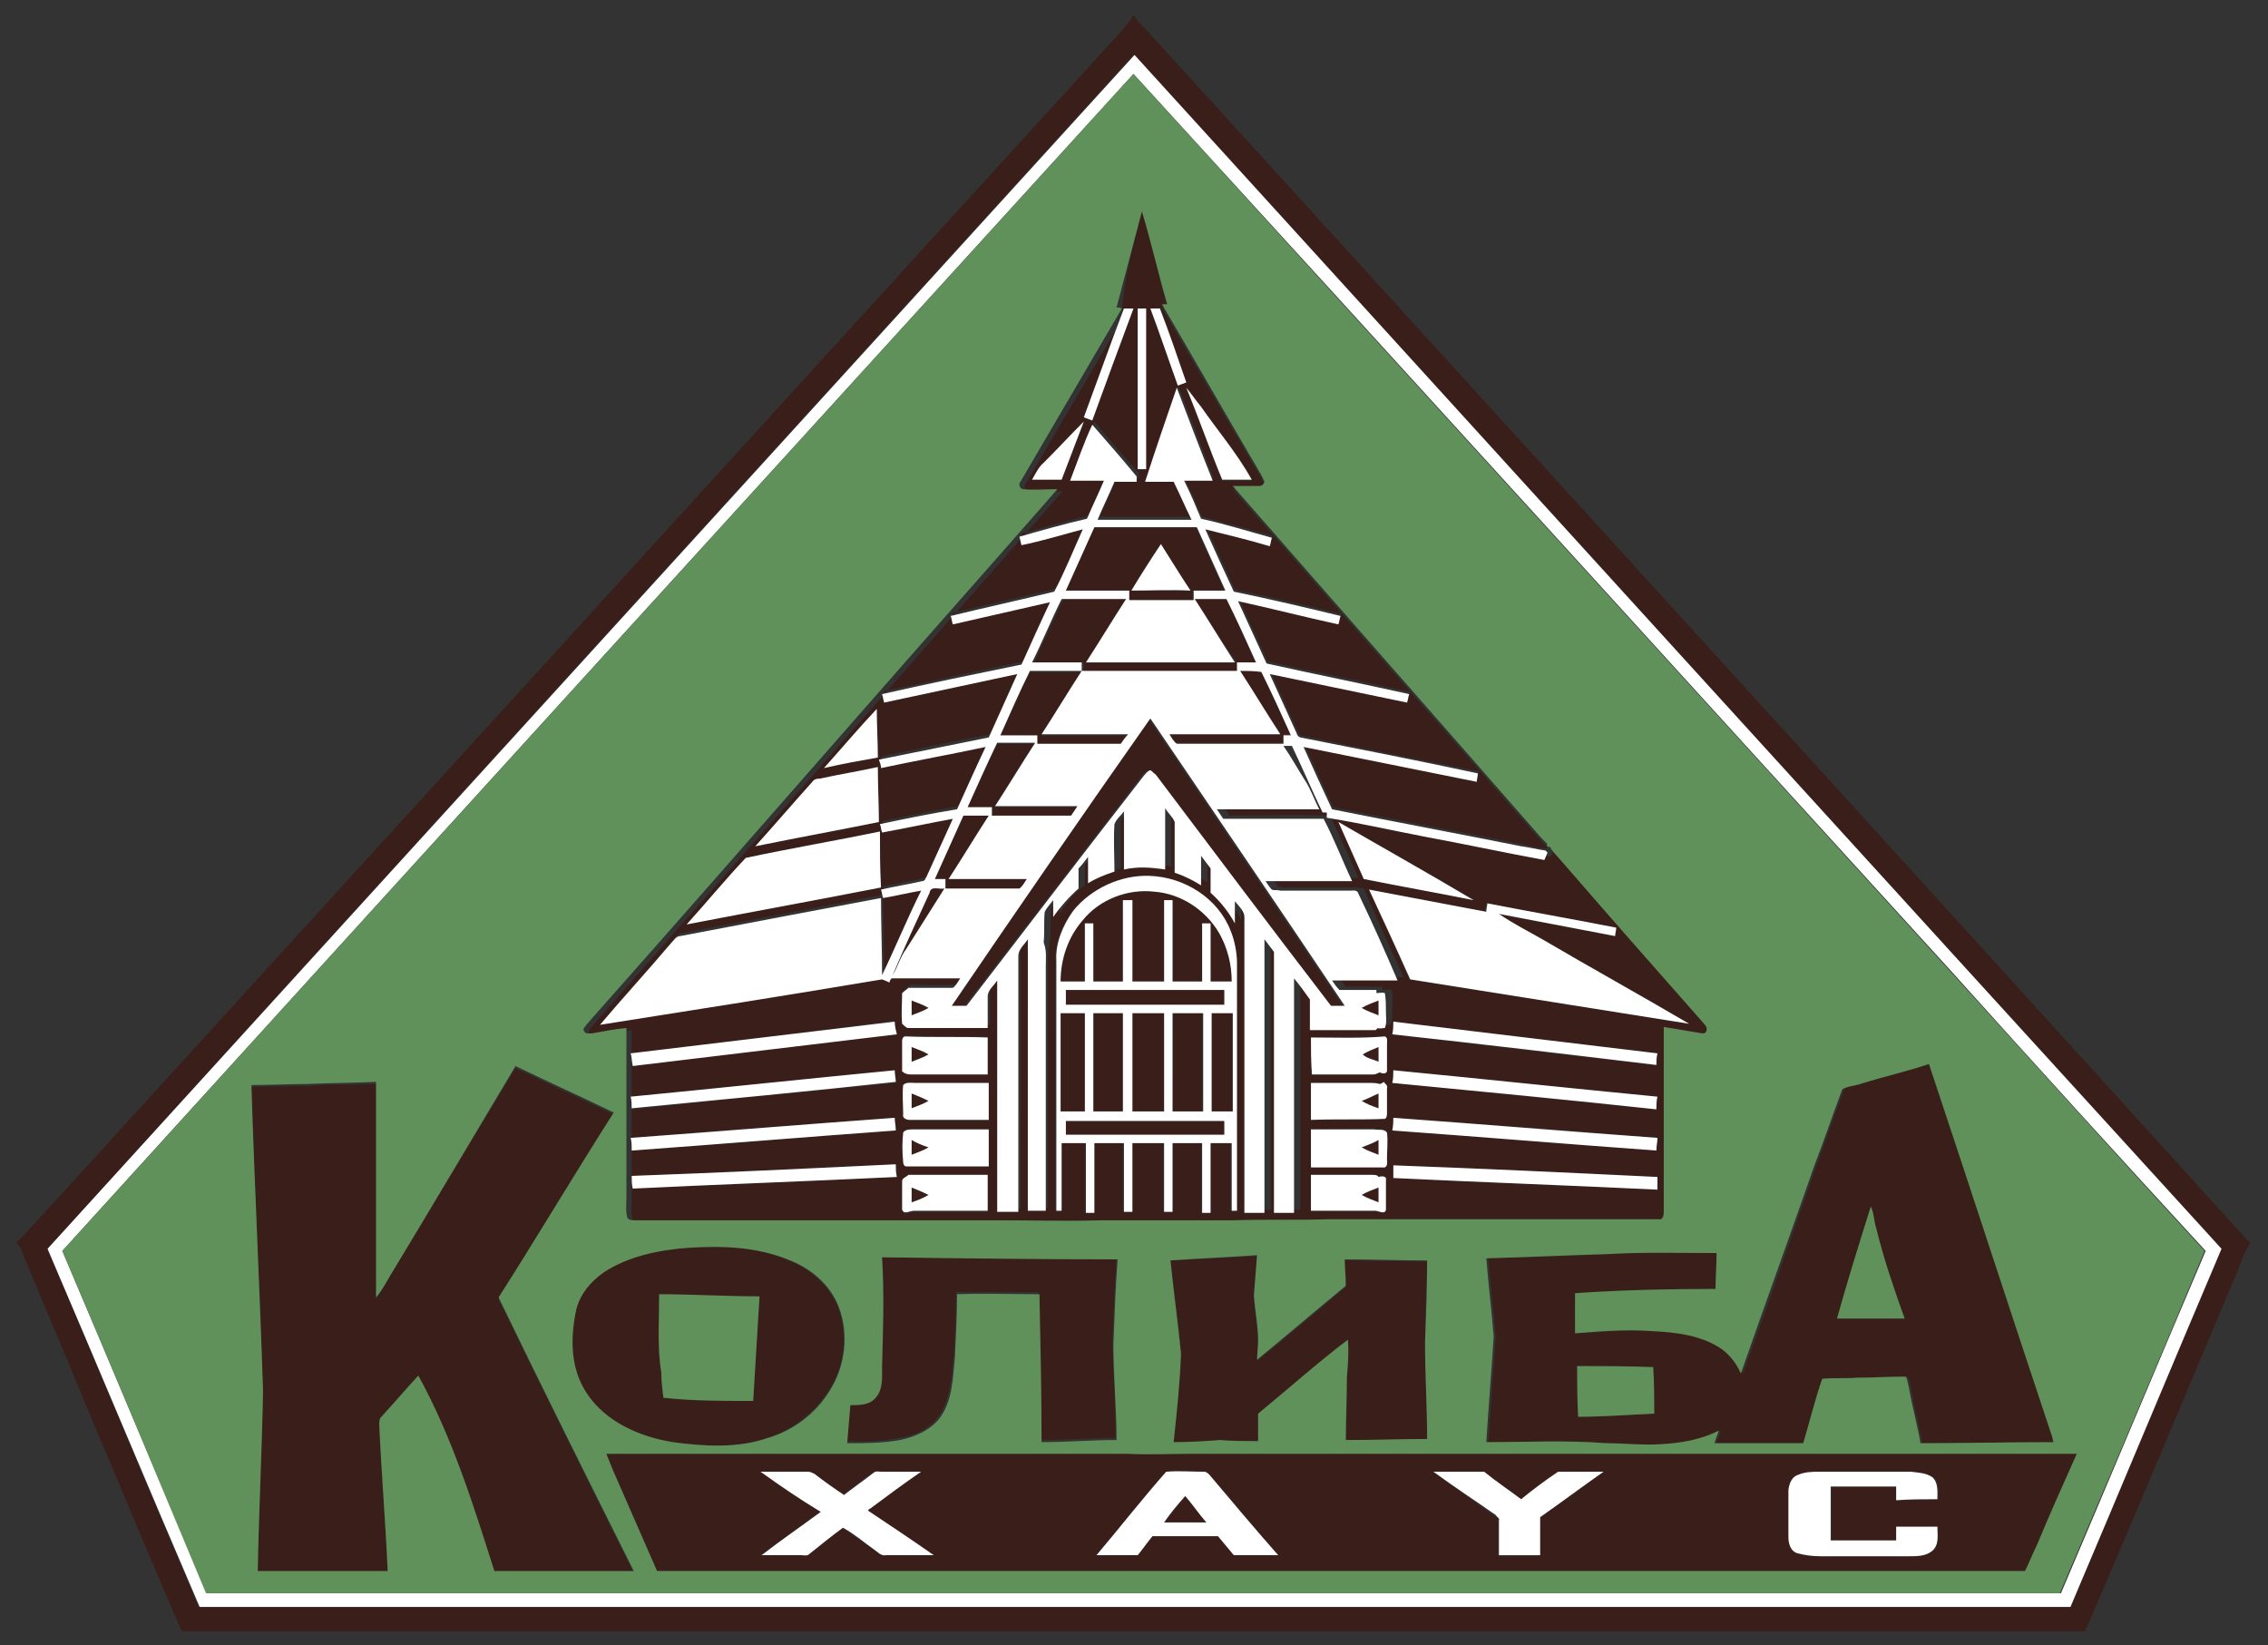 <svg id="Слой_1" xmlns="http://www.w3.org/2000/svg" viewBox="0 0 214.7 155.7"><rect x="0" y="0" width="214.7" height="155.7" fill="#333333" stroke="none"/><style>.st0{fill:#3a1e19}.st1{fill:#fff}.st2{fill:#61915b}</style><path class="st0" d="M107.2 1.5h.2c.2.5.6.8 1 1.2 34.4 37.8 68.8 75.5 103.1 113.3.5.5.9 1.1 1.4 1.5h.1v.2c-.5.7-.8 1.6-1.1 2.4-4.8 11.4-9.6 22.9-14.5 34.3H17.2c-5-11.6-9.8-23.2-14.7-34.9-.3-.6-.4-1.3-.9-1.8v-.2c.6-.4 1-1 1.5-1.5C37.5 78.3 71.8 40.6 106.2 2.9c.3-.5.8-.8 1-1.4zM4.5 118.2c4.8 11.3 9.5 22.6 14.3 33.9h177.1c4.8-11.3 9.5-22.6 14.3-33.9-34.3-37.7-68.6-75.4-102.9-113-34.2 37.6-68.6 75.3-102.8 113z"/><path class="st0" d="M108.1 20c.9 3 1.6 6.1 2.4 9.1h-.5c2.9 5.1 5.9 10.2 8.9 15.3.3.5.6.9.8 1.5-.1.2-.2.4-.5.4-.8.1-1.7 0-2.5 0 9.7 11.1 19.5 22.2 29.2 33.3l.6.6-.1.1c-.8 0-1.5-.2-2.3-.4-6-1.2-11.9-2.3-17.9-3.5-.9-2-1.8-3.9-2.7-5.9 5.5 1.1 10.9 2.2 16.4 3.3 0-.3.1-.5.1-.8-5.6-1.1-11.2-2.2-16.8-3.4-.2 0-.3-.3-.4-.5-.8-1.8-1.7-3.7-2.5-5.5 4.3.9 8.7 1.8 13 2.7 0-.3.1-.5.2-.8-4.5-1-9-1.9-13.5-2.9-.9-2-1.8-4-2.7-5.9 3.2.7 6.3 1.5 9.5 2.2.1-.3.1-.5.2-.8-3.4-.8-6.7-1.6-10.1-2.3-.9-2-1.8-4-2.7-5.9 2 .5 4.1 1.1 6.1 1.6.1-.3.1-.5.2-.8-2.2-.6-4.5-1.2-6.7-1.8-.5-1.2-1.1-2.4-1.6-3.6h2.7c-1.1-2.9-2.2-5.9-3.4-8.8-1 2.9-2 5.8-2.9 8.8h2.7c.6 1.2 1.1 2.4 1.7 3.6h-8.9c.5-1.2 1.1-2.4 1.6-3.6h2.1v-.5c-1.4-1.6-2.8-3.2-4.2-4.9-.7 1.8-1.3 3.6-2.1 5.3h3.2c-.5 1.2-1.1 2.4-1.6 3.6-2.1.5-4.2 1.1-6.4 1.7.1.3.1.5.2.8 1.9-.5 3.8-1 5.8-1.5-.9 1.9-1.7 4-2.7 5.9-3.2.8-6.5 1.5-9.8 2.3.1.3.1.5.2.8 3.1-.7 6.1-1.4 9.2-2.1-.9 2-1.8 3.9-2.7 5.9-4.4.9-8.8 1.9-13.2 2.8.1.3.1.5.2.8l12.6-2.7-2.7 6c-3.5.6-6.9 1.4-10.4 2.1 0 .3.1.5.2.8 3.3-.7 6.6-1.3 9.9-2-.9 2-1.8 4-2.7 5.9-2.4.4-4.8.9-7.3 1.4.1.3.1.5.2.8 2.2-.4 4.5-.9 6.7-1.3-.8 1.8-1.7 3.7-2.5 5.5-.1.2-.2.5-.4.4-1.3.3-2.6.5-3.9.8.1.3.1.5.2.8 1.2-.2 2.4-.5 3.6-.7-1.3 2.7-2.4 5.4-3.7 8 0-2.4-.1-4.8-.1-7.3-6.3 1.2-12.6 2.4-19 3.6-.4 0-.7.4-.9.7-2.2 2.6-4.5 5.1-6.7 7.7 8.9-1.5 17.8-2.8 26.7-4.3.2.1.4.2.7.3.1-.1.2-.3.2-.4h6.5c-.2.3-.4.7-.7.9-1.4.1-2.8 0-4.2 0-.2.2-.4.3-.6.5v2.9c.2.2.3.3.5.4h7.6v-3c0-.6.6-1.1.9-1.5v21.9h2V90.2c0-.6.6-1.1.9-1.6v25.7h1.7V91.1c0-.7.1-1.4.2-2.2.1-1 0-1.9.1-2.9.2-.4.6-.8.8-1.1v1.6c.6-1 1.4-2 2.4-2.7v-1.9c.3-.4.6-.8.9-1.1v2.5c.8-.5 1.6-.8 2.5-1.1v-4.5c.2-.5.6-.8.9-1.2V82c1.3-.2 2.6-.2 3.9 0-.1-1.9 0-3.9 0-5.8.3.4.7.8.9 1.3.1 1.6 0 3.2 0 4.8.9.3 1.7.7 2.5 1.2v-2.8l.9 1.2v2.3c1 .8 1.7 1.8 2.3 2.9V85c.3.5.9.9.9 1.5v28h1.9V88.6l.9 1.2v24.7h1.9V92.3c.5.7 1 1.3 1.5 2v2.9h6.2l.2-.2h.7c.1-.5.1-1 .1-1.5 0-.6.1-1.2-.1-1.8-.2-.1-.5 0-.8 0v-.3h-3.5c-.2-.3-.4-.6-.7-.9h6.2c-1.3-2.7-2.5-5.4-3.7-8.2-.1-.4-.5-.2-.8-.3h-6.6c-.2 0-.5 0-.8-.1-.2-.2-.4-.5-.6-.8h8.2c-.9-2-1.8-4-2.7-5.9-3.2-.1-6.3 0-9.5 0l-.6-.9h9.7c-.5-.9-.8-1.9-1.4-2.8-.7-1.1-1.3-2.1-2-3.2h.8c1 2.1 1.9 4.2 2.9 6.3h.4v.5c3.1.5 6.2 1.2 9.3 1.8 3.8.7 7.5 1.4 11.3 2.2.1-.2.2-.5.3-.7l.1-.1c.3.6.8 1 1.2 1.5 4.5 5.1 9 10.2 13.5 15.4.3.2.2.9-.3.8l-3.6-.6v17.4c0 .3 0 .9-.5.8h-31.3c-3 0-6 0-8.9.1h-12.5c-3.3 0-6.6-.1-9.9 0H60.6c-.2 0-.5 0-.7-.2-.2-.6-.1-1.3-.1-2v-16c-1.1.2-2.1.3-3.2.5-.3 0-.7.1-.8-.2-.2-.2.1-.5.2-.6 8.5-9.7 17.1-19.4 25.6-29.1 6.3-7.2 12.7-14.4 19-21.6-1.1 0-2.2.1-3.3 0-.3-.1-.4-.5-.2-.7 3.2-5.5 6.4-10.9 9.6-16.4-.1 0-.3 0-.5-.1.3-3.2 1.1-6.3 1.9-9.3zm-1.7 9.2c-1.3 3.4-2.5 6.9-3.8 10.3.3.1.5.2.8.3 1.3-3.5 2.6-7.1 3.9-10.6h-.9zm1.3 0v15.3h.8V29.3c-.3-.1-.5-.1-.8-.1zm1.2 0c.9 2.4 1.7 4.8 2.6 7.2.3-.1.5-.2.8-.3-.9-2.3-1.6-4.7-2.5-7-.3.1-.6.1-.9.1zm3.4 7.5c1.2 2.9 2.2 5.9 3.4 8.8h2.8c-1.3-2.5-3.1-4.7-4.8-6.9-.5-.7-.8-1.4-1.4-1.9zm-13.5 7.1c-.5.5-.8 1.1-1.1 1.6h2.8c.8-1.8 1.4-3.7 2.1-5.5-1.3 1.3-2.5 2.6-3.8 3.9zM78 72.7c1.7-.4 3.4-.7 5.1-1 0-1.5-.1-3.1-.1-4.6-1.7 1.8-3.3 3.7-5 5.6zm-.4 1c-.2.1-.5.1-.7.3-1.8 2-3.6 4.1-5.4 6.1 3.9-.8 7.8-1.5 11.7-2.3-.1-1.7-.1-3.5-.1-5.2-1.8.3-3.6.7-5.5 1.1zm49.1 4.1c.8 1.8 1.7 3.6 2.5 5.4 3.5.7 6.9 1.3 10.4 2-4.3-2.5-8.6-5-12.9-7.4zm-56.1 3.4c-1.9 2.1-3.7 4.2-5.6 6.3 6.1-1.2 12.2-2.3 18.4-3.5-.1-1.8-.1-3.5-.1-5.3-4.2.8-8.5 1.6-12.7 2.5zm31 5c-1.1 1.3-1.7 3-1.7 4.7v23.7h.5v-6.4h2.3v6.6h.8v-6.6h2.8v6.5h.8v-6.5h3v6.5h.8v-6.5h2.8v6.6h.8v-6.6h2v6.4h.5V91.2c0-1.1-.2-2.1-.6-3.1-1.2-3.1-4.5-5.1-7.7-5.2-2.6 0-5.4 1.2-7.1 3.3zm28-2c1.3 2.8 2.6 5.6 3.8 8.5l26.4 4.2c-4.6-2.7-9.3-5.3-13.9-8-1.3-.8-2.8-1.5-4.1-2.4 3.7.7 7.3 1.4 11 2.1 0-.3.1-.5.1-.8-4-.8-8.1-1.5-12.2-2.3-.1.3-.1.6-.1.8-3.6-.7-7.3-1.4-11-2.1zM59.7 99.7c0 .4.1.8.1 1.1 8.4-.9 16.7-2 25-3-.1-.4-.1-.8-.2-1.2-8.2 1.1-16.5 2.1-24.9 3.1zm72.2-3c0 .4-.1.8-.1 1.2 8.3 1 16.7 2 25 2.9 0-.4.1-.8.1-1.1-8.3-1-16.6-2-25-3zm-46.5 1.8v2.8c.1.3.5.3.8.3h7.3v-3.5c-2.6 0-5.2.1-7.8-.1-.1.2-.3.3-.3.5zm38.7-.3v3.5h5.8c.2 0 .4 0 .6-.2.2 0 .6.1.7-.1.1-.8 0-1.6 0-2.5 0-.3.1-.6-.2-.8-2.2.1-4.6 0-6.9.1zm-64.4 5.6c0 .4.1.8.1 1.2 8.3-.9 16.7-1.7 25-2.5 0-.4-.1-.8-.1-1.1-8.3.7-16.6 1.6-25 2.4zm72.2-2.5c0 .4-.1.8-.1 1.2 8.3.8 16.7 1.7 25 2.5 0-.4.1-.8.1-1.2-8.3-.8-16.6-1.7-25-2.5zm-46.4 1.4c-.1.9 0 1.8 0 2.8-.1.4.3.5.6.5h7.5v-3.5h-7c-.4 0-.9-.1-1.1.2zm38.6-.2v3.5c2.3 0 4.7.1 7-.1.2-.1.2-.4.2-.6V103c.1-.3-.2-.4-.3-.6-.1 0-.3.1-.4.2-.3-.1-.6-.1-.9-.1h-5.6zm-64.4 5.2c0 .4.1.8.1 1.2 8.3-.6 16.7-1.3 25-1.9 0-.4-.1-.8-.1-1.2-8.3.6-16.6 1.2-25 1.9zm72.2-1.9c0 .4 0 .8-.1 1.2 8.3.6 16.7 1.3 25 1.9 0-.4.1-.8.1-1.2-8.3-.7-16.6-1.3-25-1.9zm-46.4 1.4v2.8c0 .2.1.4.3.4h7.8v-3.5h-7.2c-.3 0-.8-.1-.9.3zm38.6-.3v3.5h7c.3-.1.2-.5.2-.8v-2.5c-.3-.3-.8-.2-1.2-.3-2 0-4 .1-6 .1zm-64.3 4.4c0 .4 0 .8.1 1.2 8.3-.4 16.7-.7 25-1.1 0-.4 0-.8-.1-1.2-8.4.4-16.7.8-25 1.1zm72.1-1v1.2c8.3.4 16.7.7 25 1.1v-1.2c-8.3-.4-16.7-.8-25-1.1zm-46.5 1.5v2.8c.2.5.7.1 1.1.1h7v-3.4H86c-.2.1-.6.1-.6.5zm38.7-.6v3.4h6.1c.3 0 .9.4 1-.1v-2.8c0-.4-.5-.4-.7-.3-.2-.2-.4-.2-.6-.2h-5.8z"/><path class="st0" d="M103.6 49.9h9.6l2.7 6h-3v.9h-6.1v-.9h-6c1-2 1.8-4 2.8-6zm3.5 6h5.5c-.9-1.5-1.8-2.9-2.8-4.4-.9 1.5-1.8 2.9-2.7 4.4z"/><path class="st0" d="M113.1 56.7h3.2c.9 2 1.8 4 2.8 6h-1.8v.8h-14.7v-.8h-4.7c.9-2 1.8-4 2.8-6h6.1c-1.3 2-2.5 4-3.8 6h14.1c-1.5-2-2.7-4-4-6zM94.7 69.6c.9-2 1.8-4 2.8-6h4.9c-1.3 2-2.5 4-3.8 6h8.2c-.2.3-.4.6-.7.9h-7.9v-.8c-1.2-.1-2.4-.1-3.5-.1zM117.4 63.5h2c.9 2 1.8 4 2.8 6h-.7v.8h-10.1c-.3-.2-.5-.6-.7-.9h10.5c-1.3-1.8-2.5-3.9-3.8-5.9zM90.1 95.2c6.2-9.1 12.4-18.1 18.6-27.2 6.2 9.1 12.3 18.1 18.4 27.2h-1.3c-5.5-7.3-11-14.6-16.6-21.9-.1-.2-.3-.3-.5-.4-.3.1-.4.3-.6.5-5.6 7.3-11.2 14.6-16.8 21.8h-1.2z"/><path class="st0" d="M91.6 76.4l2.7-6h3.6c-1.3 2-2.5 4-3.8 6h7.8l-.6.9h-7.5v-.8c-.7-.1-1.5-.1-2.2-.1z"/><path class="st0" d="M91.2 77.2h2.4c-1.3 2-2.5 4-3.8 6h7.4c-.2.3-.4.7-.7.9h-7v-.9h-1c.9-2 1.8-3.9 2.7-6zM88 84.5c.1-.6.9-.3 1.4-.4l-3.6 5.7c-.6.7-.8 1.7-1.3 2.5 1.1-2.7 2.3-5.2 3.5-7.8zM102.5 87.1c1.7-1.9 4.3-3 6.8-2.7 2.5.2 4.9 1.8 6.1 3.9.8 1.4 1.3 3 1.2 4.6h-2v-5.5h-.8v5.5H111v-7.7h-.8v7.7h-3v-7.7h-.9v7.7h-2.8v-5.5h-.8v5.5h-2.3c-.1-2.1.7-4.2 2.1-5.8zM100.9 93.7h15v1.4h-15v-1.4zM86.3 94.7c.5.2 1.1.4 1.6.7-.5.3-1.1.5-1.6.7v-1.4zM128.9 95.4c.5-.3 1.1-.5 1.6-.7v1.4c-.5-.2-1.1-.4-1.6-.7zM100.4 95.9h2.3v9.3h-2.3v-9.3zM103.5 95.9h2.8v9.3h-2.8v-9.3zM107.2 95.9h3v9.3h-3v-9.3zM111 95.9h2.8v9.3h-2.9c.1-3.1.1-6.2.1-9.3zM114.7 95.9h2v9.3h-2v-9.3zM86.3 99.1c.5.2 1.1.4 1.6.7-.5.2-1.1.4-1.6.7v-1.4zM129 99.8c.5-.3 1-.5 1.6-.7v1.4c-.6-.3-1.2-.3-1.6-.7zM176.1 102.6c2.2-.7 4.5-1.2 6.7-1.9 3.9 11.7 7.7 23.4 11.6 35.1.1.2.1.5.2.7-4.2 0-8.4.1-12.6.1-.4-1.8-.8-3.5-1.1-5.3-.1-.3-.1-.7-.3-1-1.5-.1-3.1.1-4.6.1-1.1 0-2.2 0-3.3.1-.7 2-1.2 4.1-1.8 6.1h-8.4c.1-.4.3-.8.4-1.2-1.7.9-3.7 1.2-5.6 1.3-1.7.1-3.4 0-5.1-.1-3.8-.3-7.6-.1-11.3-.1.2-3.3.5-6.7.7-10-.2-2.5-.5-4.9-.7-7.4 3.8-.1 7.7-.2 11.5-.4 3.4-.2 6.9-.1 10.3-.1 0 1.1-.1 2.3-.1 3.4-4.4 0-8.9.1-13.3.4v3.8c2.5-.1 4.9-.4 7.4-.2 2.2.1 4.6.4 6.5 1.7.8.5 1.4 1.4 1.8 2.3 2.4-6.6 4.7-13.2 7-19.8.9-2.4 1.7-4.8 2.6-7.1.3-.3.9-.3 1.5-.5zm1 11.6c-1.1 3.5-2.2 7.1-3.2 10.6h6.4c-1-2.8-2-5.7-2.7-8.6-.3-.7-.3-1.4-.5-2zm-27.8 15.1c0 1.6.1 3.2.1 4.8 2.4 0 4.8-.2 7.2-.3 0-1.5-.1-2.9-.1-4.4-2.4-.1-4.8-.1-7.2-.1zM36.9 120.8c4-6.6 7.9-13.2 11.9-19.7 3.1 1.5 6.2 2.9 9.3 4.4-3.6 5.8-7.2 11.7-10.9 17.5 4.2 8.6 8.5 17.3 12.8 25.9H46.8c-2-6.3-4-12.7-7.2-18.5-1.2 1.3-2.3 2.6-3.5 3.9-.2.2-.2.4-.2.7.3 4.6.6 9.3.8 13.9H24.4c.1-5.7.3-11.4.5-17-.3-9.7-.8-19.4-1.1-29 1.7-.1 3.4-.1 5.2-.1 2.2-.2 4.4-.1 6.6-.2V123c.5-.8.9-1.5 1.3-2.2zM86.3 103.5c.5.2 1.1.4 1.6.7-.5.2-1.1.5-1.6.7v-1.4zM128.9 104.2c.5-.2 1-.5 1.6-.7v1.4c-.5-.2-1.1-.4-1.6-.7zM100.9 106.1h15v1.3h-15v-1.3zM86.3 107.9c.5.2 1.1.4 1.6.7-.5.3-1.1.5-1.6.7v-1.4zM128.9 108.6c.5-.2 1.1-.5 1.6-.7v1.4c-.5-.2-1.1-.4-1.6-.7zM86.3 112.4c.5.2 1.1.4 1.6.7-.5.3-1.1.5-1.6.7v-1.4zM128.9 113.1c.5-.3 1.1-.5 1.6-.7v1.4c-.5-.2-1.1-.5-1.6-.7z"/><path class="st0" d="M65.2 118.1c3.2-.2 6.5-.1 9.5 1.2 2 .8 3.8 2.4 4.6 4.4 1 2.6.7 5.6-.9 8-1.4 2.1-3.5 3.7-5.8 4.4-2.9 1-6 .8-9 .4-3.2-.5-6.4-1.9-8.2-4.7-1.5-2.2-1.5-5-1-7.6.3-1.6 1.4-3 2.7-3.8 2.4-1.5 5.3-2.1 8.1-2.3zm-2.8 4.4c.1 2.5-.1 4.9.2 7.4.1.8.1 1.6.2 2.4 2.8.3 5.7.3 8.5.3l.6-9.9c-3.2 0-6.4-.1-9.5-.2zM110.8 119.3c2.7-.1 5.5-.3 8.2-.4-.1 1.3-.2 2.5-.3 3.8 0 1.4.4 2.9.4 4.3 0 .6-.1 1.2-.1 1.8 2.9-2.3 5.6-4.6 8.4-7 0-.8 0-1.7-.1-2.5 2.6 0 5.2.1 7.8.1-.1 2.6-.2 5.2-.2 7.8 0 3 .2 6.1.2 9.1-2.6 0-5.1.1-7.7.1.1-2 .1-3.9.1-5.9 0-1.2.1-2.4.1-3.6-2.9 2.2-5.6 4.7-8.5 7v2.6c-1.2-.1-2.4 0-3.6-.1-1.5 0-3 .1-4.4.2.3-2.8.6-5.6.7-8.4-.2-3.1-.7-6-1-8.9zM83.5 119c7.4.1 14.8.2 22.2 0-.2 2.7-.3 5.4-.4 8.1.1 3 .3 6 .3 9-2.4 0-4.7.2-7.1.2 0-4.7-.1-9.3-.2-14h-7.8c0 2-.1 4-.2 5.9-.2 2-.3 4.2-1.5 5.9-.9 1.2-2.3 1.8-3.7 2-1.6.3-3.3.4-5 .3l.3-3.6c.8 0 1.8 0 2.4-.7.7-.8.5-1.9.6-2.9.2-3.3.4-6.8.1-10.2zM57.4 137.6h49.3c2.1.1 4.2 0 6.3 0h83.6c-1.2 2.9-2.5 5.8-3.8 8.7-.4.8-.7 1.6-1.1 2.4H62.2l-4.2-9.6-.6-1.5zm14.6 1.7c1.9 1.3 3.7 2.6 5.6 3.8-1.8 1.4-3.7 2.7-5.6 4.1h3.8c.2 0 .5 0 .7-.1 1.1-.8 2.2-1.7 3.2-2.5 1 .6 2 1.4 3 2.1.3.2.7.6 1.1.5h4.5c-2.1-1.4-4.2-2.8-6.2-4.2 0-.2.2-.2.3-.3 1.6-1.1 3.1-2.2 4.7-3.4h-3.8c-.2 0-.5 0-.7.1-1 .7-1.9 1.4-2.8 2.1-.9-.7-1.9-1.4-2.8-2-.2-.1-.4-.3-.6-.2H72zm38.4 0c-2.2 2.6-4.4 5.3-6.6 7.9h3.9c.5-.6.9-1.2 1.4-1.8h6.2l1.5 1.8h4.2c-2.2-2.5-4.3-5.1-6.5-7.6-.1-.2-.3-.4-.5-.3-1.2 0-2.5-.1-3.6 0zm25.3 0c1.9 1.4 3.8 2.8 5.8 4.2.2.1.4.2.3.5v3.3h3.9v-3.6c2-1.4 4-2.9 6-4.3h-4.3c-1.2.9-2.3 1.7-3.5 2.6-1.1-.9-2.3-1.7-3.5-2.6-1.5-.1-3.1-.1-4.7-.1zm34.5.3c-.5.2-.8.8-.8 1.4v4.5c0 .6.2 1.3.8 1.5.7.3 1.4.3 2.2.3h8.4c.7-.1 1.5-.1 2.2-.5.6-.6.4-1.5.5-2.3h-3.9v1.3h-6.2v-5.1h6.2v1.3c1.3 0 2.6 0 3.9-.1 0-.7.1-1.6-.5-2.1-.6-.4-1.3-.5-2-.5h-8.6c-.8 0-1.5 0-2.2.3z"/><path class="st0" d="M110.2 144.1c.7-.8 1.3-1.7 2-2.5.6.8 1.3 1.7 2 2.5-1.4 0-2.7-.1-4 0z"/><g><path class="st1" d="M4.5 118.2c34.3-37.7 68.6-75.3 102.9-113 34.3 37.7 68.6 75.4 102.9 113-4.8 11.3-9.5 22.6-14.3 33.9H18.9c-4.9-11.4-9.6-22.7-14.4-33.9zm1.4.2c4.6 10.8 9.1 21.6 13.7 32.4h175.5c4.6-10.8 9.1-21.6 13.7-32.4-8.1-8.8-16.2-17.7-24.2-26.6-25.8-28.3-51.5-56.6-77.3-84.8C73.5 44.1 39.7 81.2 5.9 118.4z"/><path class="st1" d="M106.4 29.2h.9c-1.3 3.5-2.6 7-3.9 10.6-.3-.1-.5-.2-.8-.3 1.3-3.5 2.5-6.9 3.8-10.3zM107.7 29.2h.8v15.2h-.8V29.2zM108.9 29.2h.9c.9 2.3 1.7 4.7 2.5 7-.3.1-.5.2-.8.3-.9-2.5-1.7-4.9-2.6-7.3zM112.3 36.7c.5.6.9 1.2 1.4 1.8 1.6 2.3 3.4 4.4 4.8 6.9h-2.8c-1.2-2.9-2.2-5.8-3.4-8.7z"/><path class="st1" d="M111.4 36.7c1.1 2.9 2.2 5.8 3.4 8.8h-2.7c.6 1.2 1.1 2.4 1.6 3.6 2.3.5 4.5 1.2 6.7 1.8-.1.3-.1.5-.2.8-2-.6-4.1-1.1-6.1-1.6.9 2 1.8 4 2.7 5.9 3.4.7 6.8 1.5 10.1 2.3-.1.3-.1.5-.2.8-3.2-.7-6.3-1.5-9.5-2.2.9 2 1.8 3.9 2.7 5.9 4.5 1 9 1.9 13.5 2.9-.1.3-.1.5-.2.8-4.3-.9-8.7-1.8-13-2.7.8 1.8 1.7 3.7 2.5 5.5.1.2.1.4.4.5 5.6 1.1 11.2 2.2 16.8 3.4 0 .3-.1.5-.1.8-5.5-1.1-10.9-2.2-16.4-3.3.9 2 1.8 4 2.7 5.9 6 1.2 11.9 2.3 17.9 3.5.8.1 1.5.3 2.3.4l.2.2c-.1.2-.2.5-.3.7-3.8-.7-7.5-1.5-11.3-2.2-3.1-.6-6.2-1.3-9.3-1.8v-.5h-.4c-1-2.1-1.9-4.2-2.9-6.3h-.8c.7 1 1.3 2.1 2 3.2.6.9.9 1.9 1.4 2.8h-9.7l.6.9h9.5c1 1.9 1.8 4 2.7 5.9h-8.2c.2.3.4.6.6.8.2.1.5 0 .8.1h6.6c.3 0 .7-.1.8.3 1.3 2.7 2.5 5.4 3.7 8.2h-6.2c.2.3.4.6.7.9h3.5v.3c.3 0 .5-.1.8 0 .1.6.1 1.2.1 1.8 0 .5.1 1-.1 1.5-.2 0-.5.1-.7 0 0 .1-.2.2-.2.2H124v-2.9c-.5-.7-1-1.4-1.5-2v22.2h-1.9V90.1l-.9-1.2v25.9h-1.9v-28c0-.6-.6-1.1-.9-1.5v2.1c-.6-1.1-1.4-2.1-2.3-2.9v-2.3l-.9-1.2v2.8c-.8-.5-1.6-.9-2.5-1.2v-4.8c-.2-.5-.6-.8-.9-1.3v5.8c-1.3-.2-2.6-.3-3.9 0v-5.5c-.3.4-.7.7-.9 1.2-.1 1.5 0 3 0 4.5-.9.3-1.7.6-2.5 1.1v-2.5c-.3.4-.6.8-.9 1.1v1.9c-.9.8-1.7 1.7-2.4 2.7v-1.6c-.3.4-.6.7-.8 1.1-.1.9 0 1.9-.1 2.9.3.8.2 1.5.2 2.2v23.2h-1.7V88.9c-.3.5-.9.9-.9 1.6v24.2h-2V92.8c-.3.5-.9.9-.9 1.5v3h-7.6c-.2-.1-.4-.3-.5-.4-.1-1 0-1.9 0-2.9.2-.2.4-.3.6-.5h4.2c.3-.2.5-.6.7-.9h-6.5c-.1.1-.2.3-.2.4-.2-.1-.4-.2-.7-.3-8.9 1.5-17.8 2.9-26.7 4.3 2.2-2.6 4.5-5.1 6.7-7.7.3-.3.5-.7.9-.7 6.3-1.2 12.6-2.4 19-3.6 0 2.4.1 4.8.1 7.3 1.3-2.7 2.4-5.4 3.7-8-1.2.2-2.4.5-3.6.7-.1-.3-.1-.5-.2-.8 1.3-.3 2.6-.5 3.9-.8.3 0 .3-.3.4-.4.8-1.8 1.7-3.7 2.5-5.5-2.2.4-4.5.9-6.7 1.3-.1-.3-.1-.5-.2-.8 2.4-.5 4.8-1 7.3-1.4.9-2 1.8-4 2.7-5.9-3.3.7-6.6 1.3-9.9 2 0-.3-.1-.5-.2-.8 3.5-.7 6.9-1.4 10.4-2.1l2.7-6-12.6 2.7c-.1-.3-.1-.5-.2-.8 4.4-1 8.8-1.9 13.2-2.8.9-2 1.8-4 2.7-5.9-3.1.7-6.1 1.4-9.2 2.1-.1-.3-.1-.5-.2-.8 3.3-.8 6.5-1.5 9.8-2.3 1-1.9 1.8-3.9 2.7-5.9-1.9.5-3.8 1.1-5.8 1.5-.1-.3-.1-.5-.2-.8 2.1-.6 4.2-1.2 6.4-1.7.5-1.2 1.1-2.4 1.6-3.6h-3.2c.7-1.8 1.3-3.6 2.1-5.3 1.4 1.6 2.8 3.2 4.2 4.9v.5h-2.1c-.5 1.2-1.1 2.4-1.6 3.6h8.9c-.6-1.2-1.1-2.4-1.7-3.6h-2.7c1-3.1 2-6 3-8.9zm-7.8 13.2l-2.7 6h6v.9h6.1v-.9h3l-2.7-6h-9.7zm9.5 6.8c1.3 2 2.5 4 3.8 6h-14.1c1.3-2 2.5-4 3.8-6h-6.1c-1 2-1.8 4-2.8 6h4.7v.8h14.7v-.8h1.8c-.9-2-1.8-4-2.8-6h-3zM94.7 69.6h3.5v.8h7.9c.2-.3.4-.6.7-.9h-8.2c1.3-2 2.5-4 3.8-6h-4.9c-1 2-1.9 4.1-2.8 6.1zm22.7-6.1c1.3 2 2.5 4 3.8 6h-10.5c.2.3.4.7.7.9h10.1v-.8h.7c-.9-2-1.8-4-2.8-6-.7-.1-1.3-.1-2-.1zM90.1 95.2h1.4c5.6-7.3 11.2-14.6 16.8-21.8.2-.2.3-.4.6-.5.2.1.3.3.5.4 5.5 7.3 11 14.6 16.6 21.9h1.3C121.2 86.1 115 77 108.9 68c-6.4 9.1-12.6 18.1-18.8 27.2zm1.5-18.8h2.3v.8h7.5l.6-.9h-7.8c1.3-2 2.5-4 3.8-6h-3.6c-1 2.1-1.9 4.1-2.8 6.1zm-.4.8l-2.7 6h1v.9h7c.3-.2.5-.6.7-.9h-7.4c1.3-2 2.5-4 3.8-6h-2.4zM88 84.5c-1.2 2.6-2.4 5.2-3.5 7.8.5-.8.7-1.7 1.3-2.5l3.6-5.7c-.5.1-1.3-.3-1.4.4zm-1.7 10.2v1.4c.5-.2 1.1-.4 1.6-.7-.5-.3-1.1-.5-1.6-.7zm42.6.7c.5.3 1.1.5 1.6.7v-1.4c-.5.2-1.1.4-1.6.7z"/><path class="st1" d="M98.8 43.8c1.3-1.3 2.5-2.6 3.8-3.9-.7 1.8-1.4 3.7-2.1 5.5h-2.8c.3-.5.6-1.2 1.1-1.6zM107.1 55.9c.9-1.5 1.8-2.9 2.8-4.4.9 1.4 1.8 2.9 2.8 4.4-1.9-.1-3.8 0-5.6 0zM78 72.7c1.7-1.9 3.3-3.8 5-5.6 0 1.5.1 3.1.1 4.6-1.7.3-3.4.6-5.1 1zM77.6 73.7c1.8-.4 3.7-.7 5.5-1.1 0 1.7.1 3.5.1 5.2-3.9.8-7.8 1.5-11.7 2.3 1.8-2 3.6-4.1 5.4-6.1.2-.3.5-.3.7-.3zM126.7 77.8c4.3 2.5 8.6 4.9 12.8 7.4-3.5-.7-6.9-1.3-10.4-2l-2.4-5.4zM70.6 81.2c4.2-.9 8.4-1.6 12.7-2.5 0 1.8 0 3.5.1 5.3-6.1 1.2-12.2 2.3-18.4 3.5 1.9-2.1 3.7-4.3 5.6-6.3zM101.6 86.2c1.7-2.1 4.5-3.4 7.2-3.3 3.3.1 6.5 2.1 7.7 5.2.4 1 .6 2.1.6 3.1v23.4h-.5v-6.4h-2v6.6h-.8v-6.6H111v6.5h-.8v-6.5h-3v6.5h-.8v-6.5h-2.8v6.6h-.8v-6.6h-2.3v6.4h-.5V90.9c-.1-1.6.6-3.3 1.6-4.7zm.9.9c-1.4 1.6-2.1 3.7-2.1 5.8h2.3v-5.5h.8v5.5h2.8v-7.7h.9v7.7h3v-7.7h.8v7.7h2.8v-5.5h.8v5.5h2c0-1.6-.4-3.2-1.2-4.6-1.3-2.2-3.6-3.7-6.1-3.9-2.5-.3-5.2.7-6.8 2.7zm-1.6 6.6v1.4h15v-1.4h-15zm-.5 2.2v9.3h2.3v-9.3h-2.3zm3.1 0v9.3h2.8v-9.3h-2.8zm3.7 0v9.3h3v-9.3h-3zm3.8 0v9.3h2.9v-9.3H111zm3.7 0v9.3h2v-9.3h-2zm-13.8 10.2v1.3h15v-1.3h-15zM129.6 84.2l11.1 2.1c0-.3.1-.6.1-.8 4.1.8 8.1 1.5 12.2 2.3 0 .3-.1.5-.1.8-3.7-.7-7.3-1.4-11-2.1 1.3.9 2.7 1.6 4.1 2.4 4.6 2.7 9.3 5.3 13.9 8l-26.4-4.2c-1.3-2.9-2.6-5.7-3.9-8.5zM59.7 99.7c8.3-1 16.7-2 25-3 0 .4.1.8.2 1.2-8.3 1-16.7 2-25 3-.1-.5-.1-.9-.2-1.2zM131.9 96.7c8.3 1 16.7 2 25 3-.1.4-.1.8-.1 1.1-8.3-1-16.7-2-25-2.9.1-.4.1-.8.1-1.2zM85.4 98.5c0-.2.1-.4.3-.4 2.6.1 5.2 0 7.8.1v3.5h-7.3c-.3 0-.6-.1-.8-.3v-2.9zm.9.6v1.4c.5-.2 1.1-.4 1.6-.7-.5-.3-1.1-.5-1.6-.7zM124.1 98.2c2.3 0 4.6.1 7-.1.3.1.2.5.2.8v2.5c-.1.3-.5.2-.7.1-.2.1-.4.2-.6.2h-5.8c-.1-1.2-.1-2.4-.1-3.5zm4.9 1.6c.4.4 1.1.5 1.5.7v-1.4c-.5.2-1 .4-1.5.7zM59.7 103.8c8.3-.8 16.7-1.7 25-2.5 0 .4.1.8.1 1.1-8.3.9-16.7 1.7-25 2.5 0-.3 0-.7-.1-1.1zM131.9 101.3c8.3.8 16.7 1.7 25 2.5-.1.4-.1.8-.1 1.2-8.3-.9-16.7-1.7-25-2.5.1-.4.1-.8.1-1.2zM85.5 102.7c.3-.3.7-.2 1.1-.2h7v3.5h-7.5c-.3 0-.7-.2-.6-.5 0-.9-.1-1.9 0-2.8zm.8.8v1.4c.5-.2 1.1-.4 1.6-.7-.6-.3-1.1-.5-1.6-.7zM124.1 102.5h5.6c.3 0 .6 0 .9.1.1 0 .3-.1.4-.2.1.2.4.3.3.6v2.3c0 .2 0 .5-.2.6-2.3.1-4.7 0-7 .1v-3.5zm4.8 1.7c.5.3 1 .5 1.6.7v-1.4c-.5.2-1 .5-1.6.7zM59.7 107.7c8.3-.6 16.7-1.3 25-1.9 0 .4.1.8.1 1.2-8.3.6-16.7 1.3-25 1.9 0-.5 0-.8-.1-1.2zM131.9 105.8c8.3.6 16.7 1.3 25 1.9 0 .4-.1.8-.1 1.2-8.3-.6-16.7-1.3-25-1.9.1-.5.1-.9.1-1.2zM85.5 107.2c.2-.3.6-.3.9-.3h7.2v3.5h-7.8c-.2 0-.3-.2-.3-.4-.1-1-.1-1.9 0-2.8zm.8.7v1.4c.5-.2 1.1-.4 1.6-.7-.6-.2-1.1-.4-1.6-.7zM124.1 106.9h6c.4.1.9-.1 1.2.3.1.8 0 1.6 0 2.5 0 .3.1.6-.2.8h-7v-3.6zm4.8 1.7c.5.3 1.1.5 1.6.7v-1.4c-.5.3-1.1.5-1.6.7zM59.8 111.3c8.3-.3 16.7-.7 25-1.1 0 .4 0 .8.1 1.2-8.3.4-16.7.7-25 1.1-.1-.4-.1-.8-.1-1.2zM131.9 110.3c8.3.3 16.7.7 25 1.1v1.2c-8.3-.4-16.7-.7-25-1.1v-1.2zM85.4 111.8c0-.3.4-.4.6-.6h7.5v3.4h-7c-.4 0-.9.4-1.1-.1v-2.7zm.9.6v1.4c.6-.2 1.1-.4 1.6-.7-.6-.3-1.1-.5-1.6-.7zM124.1 111.2h5.8c.2 0 .5 0 .6.2.3-.1.8-.1.7.3v2.8c-.1.5-.7.1-1 .1h-6.1v-3.4zm4.8 1.9c.5.3 1.1.5 1.6.7v-1.4c-.5.2-1.1.4-1.6.7zM72 139.3h4.5c.2 0 .4.1.6.2.9.7 1.9 1.4 2.8 2 .9-.7 1.9-1.4 2.8-2.1.2-.2.5-.1.7-.1h3.8c-1.6 1.1-3.1 2.2-4.7 3.4-.1.1-.4.2-.3.3 2.1 1.4 4.2 2.8 6.2 4.2h-4.5c-.5.1-.8-.3-1.1-.5-1-.7-1.9-1.5-3-2.1-1.1.8-2.2 1.7-3.2 2.5-.2.2-.5.1-.7.1h-3.8c1.8-1.4 3.7-2.7 5.6-4.1-2-1.2-3.9-2.5-5.7-3.8zM110.4 139.3c1.2-.1 2.4 0 3.6 0 .2 0 .4.2.5.3 2.1 2.5 4.3 5.1 6.5 7.6h-4.2l-1.5-1.8h-6.2c-.5.6-.9 1.2-1.4 1.8h-3.9c2.2-2.6 4.3-5.3 6.6-7.9zm-.2 4.8h4c-.7-.8-1.3-1.7-2-2.5-.7.8-1.4 1.6-2 2.5zM135.7 139.3h4.8c1.1.9 2.3 1.7 3.5 2.6 1.1-.9 2.3-1.8 3.5-2.6h4.3c-2 1.4-4 2.9-6 4.3v3.6h-3.9v-3.3c.1-.2-.2-.3-.3-.5-2-1.4-4-2.7-5.9-4.1zM170.2 139.6c.7-.3 1.4-.3 2.1-.3h8.6c.7.1 1.4.1 2 .5.6.5.5 1.4.5 2.1-1.3 0-2.6 0-3.9.1v-1.3h-6.2v5.1h6.2v-1.3h3.9c0 .8.2 1.7-.5 2.3-.6.5-1.4.5-2.2.5h-8.4c-.7 0-1.5-.1-2.2-.3-.6-.2-.8-.9-.8-1.5V141c.1-.6.3-1.2.9-1.4z"/></g><g><path class="st2" d="M5.9 118.4C39.7 81.2 73.5 44.1 107.3 7c25.7 28.3 51.5 56.5 77.2 84.8 8.1 8.9 16.1 17.8 24.2 26.6-4.5 10.8-9.1 21.6-13.7 32.4H19.5c-4.5-10.8-9-21.6-13.6-32.4zM108.1 20c-.8 3-1.6 6.1-2.4 9.1.1 0 .3 0 .5.1-3.2 5.5-6.4 10.9-9.6 16.4-.2.2-.1.6.2.7 1.1.1 2.2 0 3.3 0-6.3 7.2-12.7 14.4-19 21.6-8.5 9.7-17 19.4-25.6 29.1-.1.2-.4.4-.2.6.1.3.5.2.8.2 1.1-.2 2.1-.4 3.2-.5v16c0 .7-.1 1.3.1 2 .2.2.4.2.7.2h34.3c3.3 0 6.6.1 9.9 0h12.5c3-.1 5.9 0 8.9-.1H157c.5.1.5-.5.5-.8V97.2l3.6.6c.5.1.6-.5.3-.8-4.5-5.1-9-10.2-13.5-15.4-.4-.5-.9-.9-1.2-1.5l-.1.1-.2-.2.1-.1-.6-.6c-9.7-11.1-19.5-22.2-29.2-33.3h2.5c.2 0 .4-.1.5-.4-.2-.5-.5-1-.8-1.5-3-5.1-5.9-10.2-8.9-15.3h.5c-.8-2.7-1.5-5.8-2.4-8.8zm68 82.6c-.6.2-1.2.2-1.7.5-.9 2.4-1.7 4.8-2.6 7.1-2.3 6.6-4.7 13.2-7 19.8-.4-.9-1-1.7-1.8-2.3-1.9-1.3-4.3-1.6-6.5-1.7-2.5-.2-4.9 0-7.4.2v-3.8c4.4-.3 8.9-.4 13.3-.4 0-1.1.1-2.3.1-3.4-3.4 0-6.9-.1-10.3.1-3.8.1-7.7.3-11.5.4.2 2.5.5 4.9.7 7.4-.2 3.3-.5 6.7-.7 10 3.8 0 7.6-.2 11.3.1 1.7 0 3.4.2 5.1.1 1.9-.1 3.9-.4 5.6-1.3-.1.4-.3.8-.4 1.2h8.4c.6-2 1.1-4.1 1.8-6.1 1.1-.1 2.2 0 3.3-.1 1.5 0 3.1-.1 4.6-.1.2.3.2.7.3 1 .3 1.8.8 3.5 1.1 5.3 4.2 0 8.4-.1 12.6-.1-.1-.2-.1-.5-.2-.7-3.9-11.7-7.7-23.4-11.6-35.1-2 .7-4.3 1.2-6.5 1.9zM36.9 120.8c-.4.7-.8 1.4-1.3 2v-20.4c-2.2.1-4.4.1-6.6.2-1.7 0-3.4.1-5.2.1.3 9.7.8 19.4 1.1 29-.1 5.7-.4 11.4-.5 17h12.3c-.2-4.6-.6-9.3-.8-13.9 0-.2 0-.5.2-.7 1.2-1.3 2.3-2.6 3.5-3.9 3.2 5.8 5.2 12.2 7.2 18.5H60c-4.3-8.6-8.6-17.2-12.8-25.9 3.7-5.8 7.2-11.7 10.9-17.5-3.1-1.5-6.2-2.9-9.3-4.4-4 6.7-7.9 13.3-11.9 19.9zm28.3-2.7c-2.8.2-5.7.8-8 2.3-1.3.9-2.4 2.2-2.7 3.8-.5 2.5-.5 5.3 1 7.6 1.8 2.8 5.1 4.2 8.2 4.7 3 .4 6.1.6 9-.4 2.4-.7 4.5-2.3 5.8-4.4 1.5-2.3 1.9-5.4.9-8-.8-2.1-2.6-3.6-4.6-4.4-3.1-1.3-6.4-1.4-9.6-1.2zm45.6 1.2c.3 2.9.7 5.9 1 8.8-.1 2.8-.4 5.6-.7 8.4 1.5 0 3-.1 4.4-.2 1.2.1 2.4.1 3.6.1v-2.6c2.8-2.3 5.6-4.8 8.5-7 .1 1.2 0 2.4-.1 3.6 0 2-.1 3.9-.1 5.9 2.6 0 5.1-.1 7.7-.1 0-3-.2-6.1-.2-9.1.1-2.6.2-5.2.2-7.8-2.6 0-5.2-.1-7.8-.1 0 .8.1 1.7.1 2.5-2.8 2.3-5.6 4.7-8.4 7 0-.6.1-1.2.1-1.8 0-1.4-.3-2.9-.4-4.3.1-1.3.2-2.5.3-3.8-2.7.2-5.4.3-8.2.5zm-27.3-.3c.2 3.5.1 7 0 10.4 0 1 .1 2.1-.6 2.9-.6.7-1.5.7-2.4.7l-.3 3.6c1.7 0 3.3 0 5-.3 1.4-.3 2.8-.9 3.7-2 1.3-1.7 1.3-3.9 1.5-5.9.1-2 .2-4 .2-5.9 2.6-.1 5.2 0 7.8 0 .1 4.7.2 9.3.2 14 2.4 0 4.7-.2 7.1-.2 0-3-.3-6-.3-9 .1-2.7.2-5.4.4-8.1-7.5 0-14.9-.1-22.3-.2zm-26.1 18.6l.6 1.5 4.2 9.6h129.5c.4-.8.7-1.6 1.1-2.4 1.2-2.9 2.5-5.8 3.8-8.7H113c-2.1 0-4.2.1-6.3 0H57.4z"/><path class="st2" d="M177.1 114.2c.3.6.3 1.4.5 2 .7 2.9 1.7 5.8 2.7 8.6h-6.4c1-3.6 2.1-7.1 3.2-10.6zM62.4 122.5c3.2 0 6.3.2 9.5.2l-.6 9.9c-2.8 0-5.7 0-8.5-.3-.1-.8-.2-1.6-.2-2.4-.4-2.4-.2-4.9-.2-7.4zM149.3 129.3c2.4 0 4.8 0 7.2.1.1 1.5.1 2.9.1 4.4-2.4.1-4.8.3-7.2.3-.1-1.6-.1-3.2-.1-4.8z"/></g></svg>